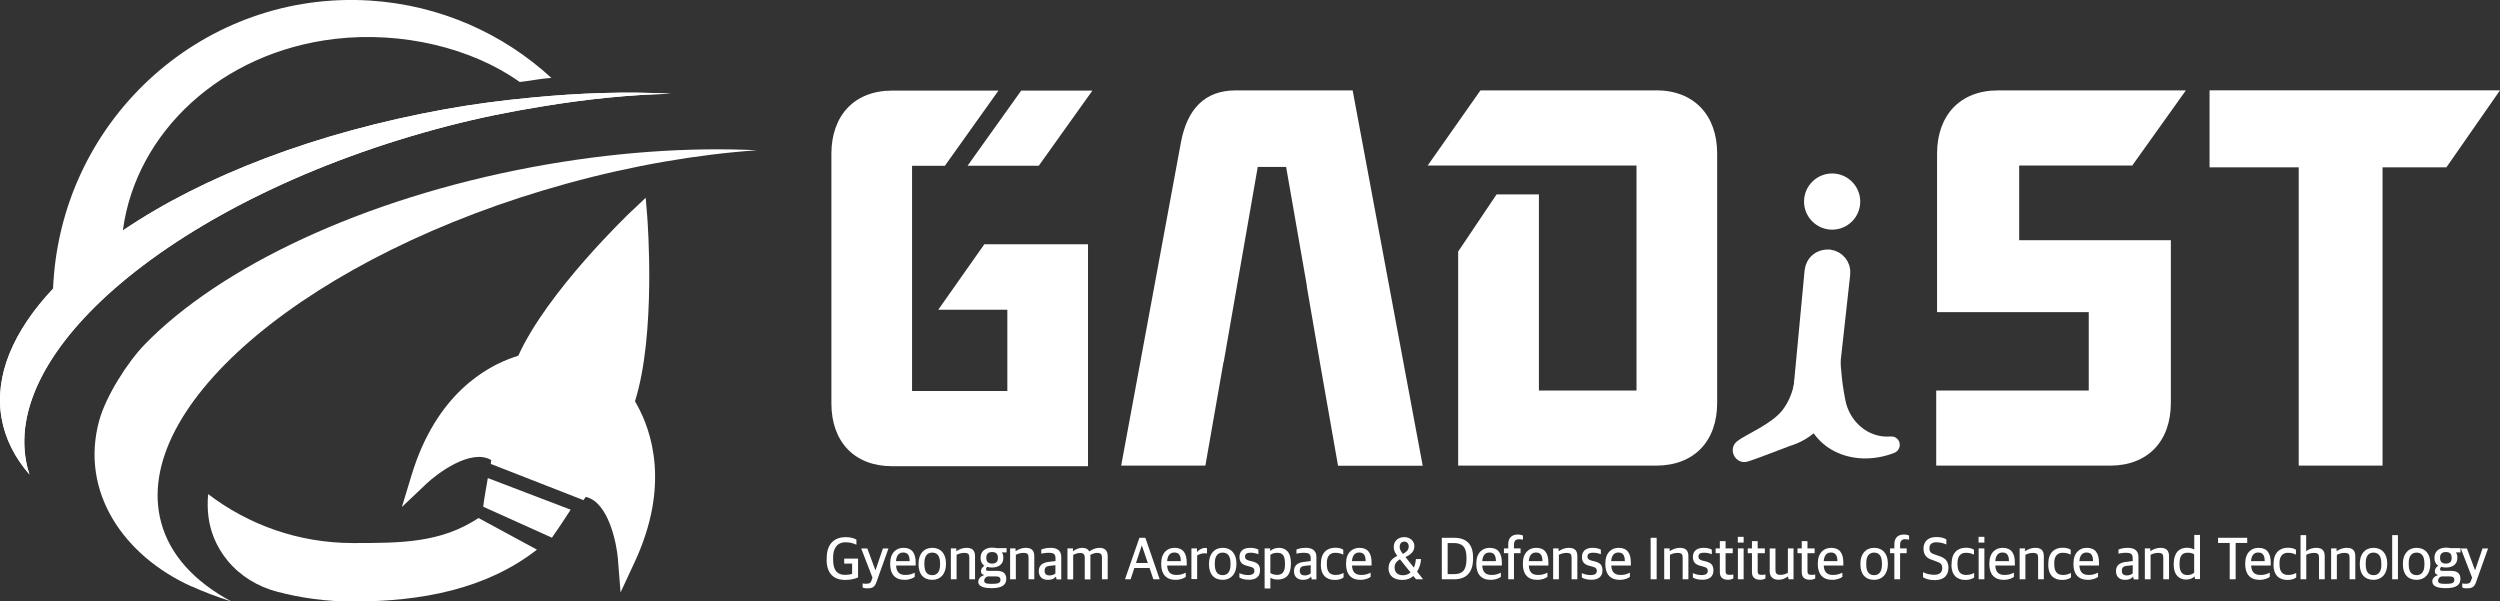 <?xml version="1.0" encoding="UTF-8"?>
<svg id="Layer_2" data-name="Layer 2" xmlns="http://www.w3.org/2000/svg" viewBox="0 0 261.58 62.93">
  <rect x="0" y="0" width="261.58" height="62.93" fill="#333333" stroke="none"/>
  <defs>
    <style>
      .cls-1 {
        fill: #fff;
      }
    </style>
  </defs>
  <g id="_레이어_2" data-name="레이어 2">
    <g>
      <path class="cls-1" d="M194.64,21.09c0,1.63-1.32,2.94-2.94,2.94s-2.94-1.32-2.94-2.94,1.32-2.94,2.94-2.94,2.94,1.32,2.94,2.94Z"/>
      <polygon class="cls-1" points="108.69 17.34 114.3 9.48 106.85 9.48 101.24 17.34 108.69 17.34"/>
      <path class="cls-1" d="M104.47,9.48h-11.13c-3.94,0-6.35,2.61-6.35,6.61v26.12c0,4.01,2.41,6.57,6.35,6.57h20.5v-23.22h-10.85l-4.82,6.85h7.23v8.5h-9.97v-23.56h3.43l.8-1.12,4.81-6.75Z"/>
      <path class="cls-1" d="M218.55,32.66h-15.87v-16.59c0-4,2.41-6.61,6.36-6.61h19.67l-5.61,7.86h-11.83v7.81h15.87v17.03c0,4-2.41,6.56-6.36,6.56h-18.19v-7.86h15.96v-8.2Z"/>
      <path class="cls-1" d="M231.19,17.51v-8.06h30.39l-5.61,8.06h-6.68v31.21h-8.77v-31.21h-9.33Z"/>
      <g>
        <path class="cls-1" d="M86.5,58.54v-.13c0-1.66.95-2.21,2-2.21.52,0,.87.13,1.11.26v.54c-.25-.11-.57-.26-1.12-.26-1,0-1.32.76-1.32,1.59v.2c0,.94.26,1.62,1.29,1.62.26,0,.54-.04.7-.11v-1.07h-.83v-.52h1.45v1.97c-.32.14-.78.26-1.33.26-1.19,0-1.96-.64-1.96-2.14Z"/>
        <path class="cls-1" d="M90.26,61.47v-.43c.07.02.19.04.3.04.29,0,.51-.02.6-.28l.13-.36-1.18-3.05h.64l.84,2.26h.02l.77-2.26h.58l-1.25,3.5c-.21.61-.49.67-1.04.67-.15,0-.33-.04-.41-.09Z"/>
        <path class="cls-1" d="M93.14,59.04v-.09c0-1.11.64-1.63,1.39-1.63.87,0,1.28.53,1.28,1.55v.3h-2.05c.04.74.39.99.99.99.41,0,.67-.1.96-.24v.44c-.19.14-.55.31-1.07.31-1,0-1.5-.62-1.5-1.63ZM93.75,58.71h1.43c0-.65-.24-.9-.68-.9-.33,0-.7.18-.75.9Z"/>
        <path class="cls-1" d="M96.11,59.07v-.11c0-1.03.58-1.64,1.44-1.64s1.43.6,1.43,1.62v.09c0,1.03-.59,1.64-1.43,1.64-.91,0-1.44-.59-1.44-1.6ZM98.36,59.1v-.17c0-.85-.37-1.11-.82-1.11-.52,0-.82.37-.82,1.08v.17c0,.86.37,1.11.84,1.11.5,0,.8-.38.8-1.08Z"/>
        <path class="cls-1" d="M99.48,57.38h.58v.28h.03c.26-.19.65-.34,1.03-.34.6,0,.9.26.9.88v2.41h-.6v-2.26c0-.36-.1-.5-.56-.5-.26,0-.56.09-.77.2v2.56h-.6v-3.23Z"/>
        <path class="cls-1" d="M102.37,60.85c0-.34.26-.56.58-.67v-.03c-.18-.06-.31-.14-.31-.36,0-.23.11-.42.35-.6-.23-.16-.39-.42-.39-.78v-.06c0-.67.5-1.05,1.2-1.05.17,0,.32.02.47.05h1.05v.45h-.5c.11.13.16.3.16.52v.06c0,.68-.52,1-1.19,1-.17,0-.34-.02-.5-.07-.07.07-.12.15-.12.24,0,.17.09.18.28.18h.85c.58,0,.99.21.99.84s-.45.97-1.52.97c-.95,0-1.42-.22-1.42-.7ZM104.68,60.68c0-.27-.14-.37-.51-.37h-.83c-.21.07-.36.22-.36.46,0,.26.23.32.8.32.67,0,.9-.09.9-.41ZM104.41,58.42v-.09c0-.41-.24-.57-.61-.57s-.6.19-.6.56v.09c0,.38.24.56.6.56.39,0,.61-.18.61-.55Z"/>
        <path class="cls-1" d="M105.68,57.38h.58v.28h.03c.26-.19.66-.34,1.03-.34.6,0,.9.26.9.88v2.41h-.6v-2.26c0-.36-.1-.5-.56-.5-.26,0-.56.09-.77.2v2.56h-.6v-3.23Z"/>
        <path class="cls-1" d="M108.69,59.75c0-.58.37-.86.97-.95l.78-.1v-.28c0-.47-.2-.58-.74-.58-.3,0-.56.05-.75.09v-.43c.29-.12.6-.18.98-.18.7,0,1.11.3,1.11.96v2.34h-.49l-.06-.27h-.03c-.15.19-.4.32-.81.32-.56,0-.96-.29-.96-.92ZM110.43,60v-.86l-.64.07c-.33.04-.49.18-.49.52s.2.48.51.48c.26,0,.5-.09.62-.21Z"/>
        <path class="cls-1" d="M111.69,57.38h.58v.28h.03c.26-.19.58-.34.94-.34.34,0,.59.12.73.36h.03c.32-.22.69-.36,1.04-.36.54,0,.86.26.86.88v2.41h-.6v-2.26c0-.36-.13-.5-.51-.5-.22,0-.46.08-.71.21,0,.05.01.1.01.17v2.39h-.59v-2.26c0-.36-.13-.5-.51-.5-.24,0-.49.09-.7.2v2.56h-.6v-3.23Z"/>
        <path class="cls-1" d="M119.22,56.27h.62l1.5,4.34h-.66l-.4-1.18h-1.59l-.39,1.18h-.59l1.51-4.34ZM118.86,58.91h1.24l-.62-1.82h-.02l-.6,1.82Z"/>
        <path class="cls-1" d="M121.5,59.04v-.09c0-1.11.64-1.63,1.39-1.63.87,0,1.28.53,1.28,1.55v.3h-2.05c.04.74.39.99.99.99.41,0,.67-.1.96-.24v.44c-.19.14-.55.31-1.07.31-1,0-1.5-.62-1.5-1.63ZM122.12,58.71h1.43c0-.65-.24-.9-.68-.9-.33,0-.7.18-.75.9Z"/>
        <path class="cls-1" d="M124.66,57.38h.58v.36h.03c.18-.22.5-.41.83-.41.08,0,.17.01.19.03v.55c-.07-.01-.18-.02-.24-.02-.29,0-.58.09-.79.23v2.47h-.6v-3.23Z"/>
        <path class="cls-1" d="M126.5,59.07v-.11c0-1.03.58-1.64,1.44-1.64s1.43.6,1.43,1.62v.09c0,1.03-.59,1.64-1.43,1.64-.91,0-1.44-.59-1.44-1.6ZM128.75,59.1v-.17c0-.85-.37-1.11-.82-1.11-.52,0-.82.37-.82,1.08v.17c0,.86.37,1.11.84,1.11.5,0,.8-.38.8-1.08Z"/>
        <path class="cls-1" d="M129.68,60.44v-.47c.26.1.49.2.93.2s.64-.16.64-.43c0-.25-.12-.37-.49-.46l-.29-.08c-.46-.11-.78-.35-.78-.92s.36-.96,1.11-.96c.42,0,.69.09.87.19v.48c-.17-.07-.48-.16-.82-.16-.39,0-.58.13-.58.4,0,.25.13.34.43.43l.29.07c.6.15.85.38.85.96,0,.64-.44.97-1.14.97-.4,0-.76-.07-1.01-.23Z"/>
        <path class="cls-1" d="M132.32,57.38h.58v.26h.03c.19-.18.51-.32.88-.32.67,0,1.26.39,1.26,1.58v.09c0,1.2-.55,1.65-1.4,1.65-.34,0-.6-.1-.75-.19v1.12h-.6v-4.18ZM134.45,59.07v-.13c0-.85-.29-1.1-.82-1.1-.32,0-.59.11-.71.22v1.89c.13.1.39.2.69.2.53,0,.84-.26.84-1.08Z"/>
        <path class="cls-1" d="M135.39,59.75c0-.58.37-.86.97-.95l.78-.1v-.28c0-.47-.2-.58-.74-.58-.3,0-.56.05-.75.09v-.43c.29-.12.6-.18.98-.18.7,0,1.11.3,1.11.96v2.34h-.49l-.06-.27h-.03c-.15.19-.4.32-.81.32-.56,0-.96-.29-.96-.92ZM137.14,60v-.86l-.65.07c-.33.04-.49.18-.49.52s.2.48.51.48c.26,0,.5-.09.62-.21Z"/>
        <path class="cls-1" d="M138.21,59.07v-.11c0-1.13.65-1.65,1.49-1.65.41,0,.65.08.85.21v.51c-.27-.12-.46-.19-.86-.19-.53,0-.86.36-.86,1.04v.17c0,.77.31,1.11.93,1.11.39,0,.67-.14.82-.21v.47c-.2.15-.49.26-.92.26-.89,0-1.46-.52-1.46-1.59Z"/>
        <path class="cls-1" d="M140.84,59.04v-.09c0-1.11.64-1.63,1.39-1.63.87,0,1.28.53,1.28,1.55v.3h-2.05c.04.74.39.99.99.99.41,0,.67-.1.96-.24v.44c-.19.14-.55.31-1.07.31-1,0-1.5-.62-1.5-1.63ZM141.46,58.71h1.43c0-.65-.24-.9-.68-.9-.33,0-.7.18-.75.9Z"/>
        <path class="cls-1" d="M145.29,59.43c0-.64.38-1,.91-1.27-.25-.32-.37-.6-.37-.92,0-.71.53-1.04,1.1-1.04s1.06.37,1.06.95-.43.9-.93,1.14l.88,1.1c.11-.25.18-.55.21-.89h.54c-.04.49-.18.95-.42,1.31l.63.8h-.74l-.28-.34c-.3.27-.68.41-1.12.41-.93,0-1.48-.43-1.48-1.25ZM147.59,59.9l-1.11-1.38c-.32.19-.56.42-.56.85,0,.49.29.82.87.82.32,0,.59-.11.8-.29ZM146.72,57.87l.07.09c.3-.17.61-.38.61-.78,0-.31-.19-.51-.46-.51s-.49.18-.49.54c0,.24.1.44.28.66Z"/>
        <path class="cls-1" d="M150.85,56.27h1.3c1.26,0,1.98.66,1.98,2.04v.14c0,1.36-.63,2.16-1.96,2.16h-1.31v-4.34ZM152.17,60.07c.87,0,1.27-.45,1.27-1.54v-.21c0-1.14-.48-1.5-1.35-1.5h-.62v3.25h.7Z"/>
        <path class="cls-1" d="M154.47,59.04v-.09c0-1.11.64-1.63,1.39-1.63.87,0,1.28.53,1.28,1.55v.3h-2.05c.04.74.39.99.99.99.41,0,.67-.1.96-.24v.44c-.19.14-.55.31-1.07.31-1,0-1.5-.62-1.5-1.63ZM155.09,58.71h1.43c0-.65-.24-.9-.68-.9-.33,0-.7.18-.75.9Z"/>
        <path class="cls-1" d="M157.81,57.88h-.45v-.5h.45v-.44c0-.7.42-1.01.99-1.01.26,0,.44.05.55.11v.43c-.08-.02-.22-.05-.42-.05-.33,0-.52.17-.52.58v.38h.69v.5h-.69v2.73h-.6v-2.73Z"/>
        <path class="cls-1" d="M159.34,59.04v-.09c0-1.11.64-1.63,1.39-1.63.87,0,1.28.53,1.28,1.55v.3h-2.05c.04.74.39.99.99.99.41,0,.67-.1.96-.24v.44c-.19.14-.55.31-1.07.31-1,0-1.5-.62-1.5-1.63ZM159.96,58.71h1.43c0-.65-.24-.9-.68-.9-.33,0-.7.18-.75.9Z"/>
        <path class="cls-1" d="M162.5,57.38h.58v.28h.03c.26-.19.66-.34,1.03-.34.6,0,.9.26.9.88v2.41h-.6v-2.26c0-.36-.1-.5-.56-.5-.26,0-.56.09-.77.2v2.56h-.6v-3.23Z"/>
        <path class="cls-1" d="M165.51,60.44v-.47c.26.1.49.2.93.2s.64-.16.64-.43c0-.25-.12-.37-.49-.46l-.29-.08c-.46-.11-.78-.35-.78-.92s.36-.96,1.11-.96c.42,0,.69.09.87.19v.48c-.17-.07-.48-.16-.82-.16-.39,0-.58.13-.58.4,0,.25.13.34.43.43l.29.07c.6.15.85.38.85.96,0,.64-.44.97-1.14.97-.4,0-.76-.07-1.01-.23Z"/>
        <path class="cls-1" d="M167.97,59.04v-.09c0-1.11.64-1.63,1.39-1.63.87,0,1.28.53,1.28,1.55v.3h-2.05c.04.74.39.99.99.99.41,0,.67-.1.96-.24v.44c-.19.14-.55.31-1.07.31-1,0-1.5-.62-1.5-1.63ZM168.58,58.71h1.43c0-.65-.24-.9-.68-.9-.33,0-.7.18-.75.9Z"/>
        <path class="cls-1" d="M172.71,56.27h.63v4.34h-.63v-4.34Z"/>
        <path class="cls-1" d="M174.12,57.38h.58v.28h.03c.26-.19.66-.34,1.03-.34.6,0,.9.26.9.88v2.41h-.6v-2.26c0-.36-.1-.5-.56-.5-.26,0-.56.09-.77.2v2.56h-.6v-3.23Z"/>
        <path class="cls-1" d="M177.13,60.44v-.47c.26.1.49.2.92.2s.64-.16.64-.43c0-.25-.12-.37-.49-.46l-.29-.08c-.46-.11-.78-.35-.78-.92s.36-.96,1.11-.96c.42,0,.69.09.87.19v.48c-.17-.07-.48-.16-.82-.16-.39,0-.58.13-.58.4,0,.25.13.34.43.43l.29.07c.6.15.85.38.85.96,0,.64-.44.97-1.14.97-.4,0-.76-.07-1.01-.23Z"/>
        <path class="cls-1" d="M179.95,59.84v-1.96h-.44v-.5h.44v-.76h.6v.76h.75v.5h-.75v1.87c0,.29.09.4.43.4.13,0,.26-.02.38-.04v.42c-.13.06-.27.13-.55.13-.52,0-.86-.22-.86-.81Z"/>
        <path class="cls-1" d="M181.83,56.17h.61v.6h-.61v-.6ZM181.84,57.38h.6v3.23h-.6v-3.23Z"/>
        <path class="cls-1" d="M183.31,59.84v-1.96h-.44v-.5h.44v-.76h.6v.76h.75v.5h-.75v1.87c0,.29.09.4.43.4.13,0,.26-.02.38-.04v.42c-.13.06-.27.13-.55.13-.52,0-.86-.22-.86-.81Z"/>
        <path class="cls-1" d="M185.17,59.73v-2.34h.6v2.23c0,.38.13.53.54.53.3,0,.55-.11.76-.21v-2.56h.59v3.23h-.51l-.07-.28h-.03c-.26.19-.56.33-.95.33-.6,0-.94-.31-.94-.94Z"/>
        <path class="cls-1" d="M188.52,59.84v-1.96h-.44v-.5h.44v-.76h.6v.76h.75v.5h-.75v1.87c0,.29.09.4.43.4.13,0,.26-.02.38-.04v.42c-.13.06-.27.13-.55.13-.52,0-.86-.22-.86-.81Z"/>
        <path class="cls-1" d="M190.2,59.04v-.09c0-1.11.64-1.63,1.39-1.63.87,0,1.28.53,1.28,1.55v.3h-2.05c.04.74.39.99.99.99.41,0,.67-.1.96-.24v.44c-.19.14-.55.31-1.07.31-1,0-1.5-.62-1.5-1.63ZM190.82,58.71h1.43c0-.65-.24-.9-.68-.9-.33,0-.7.18-.75.9Z"/>
        <path class="cls-1" d="M194.66,59.07v-.11c0-1.03.58-1.64,1.44-1.64s1.43.6,1.43,1.62v.09c0,1.03-.59,1.64-1.43,1.64-.91,0-1.44-.59-1.44-1.6ZM196.91,59.1v-.17c0-.85-.37-1.11-.82-1.11-.52,0-.82.37-.82,1.08v.17c0,.86.37,1.11.84,1.11.5,0,.8-.38.8-1.08Z"/>
        <path class="cls-1" d="M198.21,57.88h-.45v-.5h.45v-.44c0-.7.42-1.01.99-1.01.26,0,.44.05.55.11v.43c-.08-.02-.22-.05-.42-.05-.33,0-.52.17-.52.58v.38h.69v.5h-.69v2.73h-.6v-2.73Z"/>
        <path class="cls-1" d="M201.21,60.4v-.53c.32.16.73.27,1.17.27.59,0,.84-.27.84-.7,0-.38-.16-.55-.63-.7l-.41-.15c-.57-.18-.92-.5-.92-1.2s.45-1.2,1.34-1.2c.53,0,.82.12,1.05.24v.54c-.26-.11-.59-.23-1.05-.23s-.72.21-.72.6.13.54.56.68l.41.14c.63.21,1.02.5,1.02,1.24,0,.79-.45,1.3-1.44,1.3-.53,0-.93-.12-1.21-.29Z"/>
        <path class="cls-1" d="M204.2,59.07v-.11c0-1.13.65-1.65,1.49-1.65.41,0,.65.08.85.21v.51c-.28-.12-.46-.19-.86-.19-.53,0-.86.36-.86,1.04v.17c0,.77.31,1.11.92,1.11.39,0,.67-.14.82-.21v.47c-.2.15-.49.26-.92.26-.89,0-1.46-.52-1.46-1.59Z"/>
        <path class="cls-1" d="M207.02,56.17h.61v.6h-.61v-.6ZM207.03,57.38h.6v3.23h-.6v-3.23Z"/>
        <path class="cls-1" d="M208.15,59.04v-.09c0-1.11.64-1.63,1.39-1.63.87,0,1.28.53,1.28,1.55v.3h-2.05c.04.74.39.99.99.99.41,0,.67-.1.96-.24v.44c-.19.14-.55.31-1.07.31-1,0-1.5-.62-1.5-1.63ZM208.77,58.71h1.43c0-.65-.24-.9-.68-.9-.33,0-.7.18-.75.9Z"/>
        <path class="cls-1" d="M211.31,57.38h.58v.28h.03c.26-.19.66-.34,1.03-.34.6,0,.9.26.9.88v2.41h-.6v-2.26c0-.36-.1-.5-.56-.5-.26,0-.56.09-.77.2v2.56h-.6v-3.23Z"/>
        <path class="cls-1" d="M214.32,59.07v-.11c0-1.13.65-1.65,1.49-1.65.41,0,.65.08.85.21v.51c-.27-.12-.46-.19-.86-.19-.53,0-.86.36-.86,1.04v.17c0,.77.31,1.11.93,1.11.39,0,.67-.14.82-.21v.47c-.2.15-.49.26-.92.26-.89,0-1.46-.52-1.46-1.59Z"/>
        <path class="cls-1" d="M216.95,59.04v-.09c0-1.11.64-1.63,1.39-1.63.87,0,1.28.53,1.28,1.55v.3h-2.05c.04.74.39.99.99.99.41,0,.67-.1.96-.24v.44c-.19.14-.55.31-1.07.31-1,0-1.5-.62-1.5-1.63ZM217.57,58.71h1.43c0-.65-.24-.9-.68-.9-.33,0-.7.18-.75.9Z"/>
        <path class="cls-1" d="M221.4,59.75c0-.58.37-.86.97-.95l.78-.1v-.28c0-.47-.2-.58-.74-.58-.3,0-.56.05-.75.09v-.43c.29-.12.6-.18.98-.18.7,0,1.11.3,1.11.96v2.34h-.49l-.06-.27h-.03c-.15.19-.4.32-.81.32-.56,0-.96-.29-.96-.92ZM223.15,60v-.86l-.65.07c-.33.04-.49.18-.49.52s.2.48.51.48c.26,0,.5-.09.62-.21Z"/>
        <path class="cls-1" d="M224.41,57.38h.58v.28h.03c.26-.19.65-.34,1.03-.34.6,0,.9.26.9.88v2.41h-.6v-2.26c0-.36-.1-.5-.56-.5-.26,0-.56.09-.77.2v2.56h-.6v-3.23Z"/>
        <path class="cls-1" d="M227.44,59.1v-.09c0-1.18.58-1.7,1.38-1.7.37,0,.62.11.77.19v-1.53h.6v4.62h-.51l-.06-.26h-.03c-.18.19-.48.31-.88.31-.6,0-1.27-.39-1.27-1.57ZM229.58,59.94v-1.93c-.12-.11-.39-.18-.68-.18-.53,0-.85.28-.85,1.11v.13c0,.84.34,1.1.85,1.1.32,0,.55-.14.67-.24Z"/>
        <path class="cls-1" d="M233.3,56.81h-1.22v-.54h3.05v.54h-1.21v3.8h-.62v-3.8Z"/>
        <path class="cls-1" d="M234.92,59.04v-.09c0-1.11.64-1.63,1.39-1.63.87,0,1.28.53,1.28,1.55v.3h-2.05c.04.74.39.99.99.99.41,0,.67-.1.96-.24v.44c-.19.14-.55.31-1.07.31-1,0-1.5-.62-1.5-1.63ZM235.53,58.71h1.43c0-.65-.24-.9-.68-.9-.33,0-.7.18-.75.9Z"/>
        <path class="cls-1" d="M237.89,59.07v-.11c0-1.13.65-1.65,1.49-1.65.41,0,.65.08.85.21v.51c-.27-.12-.46-.19-.86-.19-.53,0-.86.36-.86,1.04v.17c0,.77.31,1.11.93,1.11.39,0,.66-.14.82-.21v.47c-.2.15-.49.26-.92.26-.89,0-1.46-.52-1.46-1.59Z"/>
        <path class="cls-1" d="M240.7,55.99h.6v1.66h.03c.25-.19.63-.33,1.01-.33.6,0,.9.26.9.88v2.41h-.6v-2.26c0-.36-.1-.5-.56-.5-.26,0-.56.09-.77.2v2.56h-.6v-4.62Z"/>
        <path class="cls-1" d="M243.9,57.38h.58v.28h.03c.26-.19.66-.34,1.03-.34.6,0,.9.26.9.88v2.41h-.6v-2.26c0-.36-.1-.5-.56-.5-.26,0-.56.09-.77.2v2.56h-.6v-3.23Z"/>
        <path class="cls-1" d="M246.91,59.07v-.11c0-1.03.58-1.64,1.44-1.64s1.43.6,1.43,1.62v.09c0,1.03-.59,1.64-1.43,1.64-.91,0-1.44-.59-1.44-1.6ZM249.16,59.1v-.17c0-.85-.37-1.11-.82-1.11-.52,0-.81.37-.81,1.08v.17c0,.86.37,1.11.84,1.11.5,0,.8-.38.8-1.08Z"/>
        <path class="cls-1" d="M250.3,55.99h.6v4.62h-.6v-4.62Z"/>
        <path class="cls-1" d="M251.42,59.07v-.11c0-1.03.58-1.64,1.44-1.64s1.43.6,1.43,1.62v.09c0,1.03-.59,1.64-1.43,1.64-.91,0-1.44-.59-1.44-1.6ZM253.67,59.1v-.17c0-.85-.37-1.11-.82-1.11-.52,0-.82.37-.82,1.08v.17c0,.86.37,1.11.84,1.11.5,0,.8-.38.8-1.08Z"/>
        <path class="cls-1" d="M254.49,60.85c0-.34.26-.56.58-.67v-.03c-.18-.06-.31-.14-.31-.36,0-.23.11-.42.35-.6-.23-.16-.39-.42-.39-.78v-.06c0-.67.5-1.05,1.21-1.05.17,0,.32.02.47.05h1.05v.45h-.49c.11.13.16.3.16.52v.06c0,.68-.52,1-1.19,1-.17,0-.34-.02-.5-.07-.07.07-.12.15-.12.24,0,.17.09.18.29.18h.85c.58,0,.99.21.99.84s-.45.97-1.52.97c-.95,0-1.42-.22-1.42-.7ZM256.8,60.68c0-.27-.14-.37-.51-.37h-.83c-.21.07-.36.22-.36.46,0,.26.23.32.8.32.67,0,.9-.09.9-.41ZM256.52,58.42v-.09c0-.41-.24-.57-.61-.57s-.6.19-.6.56v.09c0,.38.24.56.6.56.39,0,.61-.18.61-.55Z"/>
        <path class="cls-1" d="M257.63,61.47v-.43c.07.02.19.04.3.04.29,0,.51-.02.6-.28l.13-.36-1.18-3.05h.64l.84,2.26h.02l.77-2.26h.58l-1.25,3.5c-.21.61-.49.67-1.04.67-.15,0-.33-.04-.41-.09Z"/>
      </g>
      <path class="cls-1" d="M173.28,9.46h-18.38l-5.52,7.86h21.85v23.54h-10.21v-20.52h-4.43l-4.02,5.98v22.4h20.7c3.99,0,6.4-2.56,6.4-6.56v-26.1c0-4-2.41-6.61-6.4-6.61Z"/>
      <path class="cls-1" d="M128.02,37.87h.02l1.38-7.91h0l2.18-12.49h2.97l2.18,12.49h-.02l1.47,8.52,1.8,10.25h8.86l-7.33-39.27h-12.25c-3.25,0-5.06,1.98-5.71,5.4l-6.26,33.86h8.81l1.9-10.85Z"/>
      <path class="cls-1" d="M51.04,50.03c-.13.84-.4,2.21-.48,2.99l7.19,3.24c.45-.64,1.51-2.21,1.96-2.93l-8.67-3.31Z"/>
      <path class="cls-1" d="M36.93,56.82c-5.69,0-10.94-1.91-15.15-5.12-.15,1.62.03,3.15.6,4.56.35.86.83,1.67,1.44,2.41,1.33,1.61,3.16,2.71,5.17,3.24,2.54.67,5.2,1.03,7.94,1.03,7.19,0,13.98-1.31,19.25-5.43l-6.11-3.31c-3.95,2.61-8.07,2.62-13.14,2.62Z"/>
      <path class="cls-1" d="M66.15,22.02c-.38.36-8.87,8.46-11.92,15.2l-.42.14c-2.9.97-8.16,3.87-10.73,12.3l-1.03,3.39,2.56-2.43c1.16-1.1,4.63-3.69,6.74-2.51l.05.03-.05.4,9.7,3.79.23-.33h.05c2.34.57,3.19,4.85,3.32,6.45l.28,3.54,1.49-3.21c3.71-7.99,1.74-13.7.24-16.4l-.22-.39c2.22-7.06,1.32-18.83,1.28-19.35l-.16-1.95-1.41,1.34Z"/>
      <path class="cls-1" d="M20.07,61.36c1.28.58,2.67,1.1,4.13,1.57-3.83-2.06-6.42-4.84-7.34-8.27-3.29-12.22,15.72-28.09,42.44-35.45,6.9-1.9,13.65-3.05,19.91-3.49-7.21-.34-15.21.21-23.51,1.76-17.81,3.33-32.7,10.48-40.55,18.55-1.82,1.87-4.08,5.45-4.77,7.97h0c-2.05,7.49,2.59,14.18,9.68,17.37Z"/>
      <path class="cls-1" d="M12.87,24.01c1.39-10.16,10.26-18.54,22.17-19.94,7-.82,14.33.94,19.34,4.51,1.35-.15,1.98-.33,3.31-.43C52.65,3.52,46.06.53,38.72.06,21.52-1.03,6.69,12.15,5.59,29.49c-.02.24-.03.48-.04.72C1.4,34.62-.62,39.3.17,43.77c.38,2.15,1.38,4.11,2.91,5.87-.07-.22-.14-.45-.2-.68-1.55-6.12,2.3-13.03,9.79-19.35,7.96-6.71,20.02-12.75,34.19-16.43,3.31-.86,6.57-1.51,9.77-2.03,4.7-.78,9.27-1.25,13.57-1.34-4.6-.25-9.54-.09-14.66.41-2.9.28-5.85.65-8.86,1.19-13.68,2.46-25.44,7.02-33.83,12.71l.02-.11Z"/>
      <path class="cls-1" d="M5.55,30.21C1.4,34.62-.62,39.3.17,43.77c.38,2.15,1.38,4.11,2.91,5.87-.07-.22-.14-.45-.2-.68-1.55-6.12,2.3-13.03,9.79-19.35,7.96-6.71,20.02-12.75,34.19-16.43,3.31-.86,6.57-1.51,9.77-2.03,4.7-.78,9.27-1.25,13.57-1.34-4.6-.25-9.54-.09-14.66.41-2.9.28-5.85.65-8.86,1.19-13.68,2.46-25.44,7.02-33.83,12.71l-7.3,6.09Z"/>
      <path class="cls-1" d="M191.88,42.37s-.02.06-.03.1c-.76,2.02-2.49,3.56-4.54,4.18-.79.29-3.63,1.4-4.43,1.64-1.3.39-2.17-1.31-1.1-2.14.91-.7,3.64-1.8,4.75-3.27,1.43-1.9,1.33-4.14,1.33-4.14"/>
      <path class="cls-1" d="M192.55,37.69l.13,1.4c.08.91.21,1.82.39,2.71h0c.41,2.28,2.38,4.06,4.73,3.87.17-.01.35.01.5.09h0c.69.36.61,1.35-.11,1.63-4.34,1.68-9.09-.39-9.51-5.17"/>
      <path class="cls-1" d="M192.16,41.67l1.43-12.92c.01-.1,0-.19,0-.29,0-.07,0-.14,0-.21,0-.09-.03-.17-.05-.26-.01-.07-.02-.14-.04-.2-.02-.08-.06-.16-.1-.24-.03-.06-.05-.13-.08-.19-.04-.07-.09-.14-.13-.2-.04-.06-.08-.12-.12-.18-.05-.06-.11-.11-.17-.17-.05-.05-.1-.11-.16-.16-.06-.05-.13-.09-.2-.14-.06-.04-.12-.09-.19-.12-.07-.04-.15-.07-.23-.1-.07-.03-.13-.06-.2-.08-.09-.03-.18-.04-.27-.06-.07-.01-.13-.03-.2-.04-.06,0-.12,0-.18,0-.76-.01-1.45.31-1.91.86-.02.02-.03.04-.04.06-.08.1-.15.2-.21.31-.03.06-.05.12-.08.19-.03.08-.07.16-.1.24-.03.08-.04.17-.06.26-.01.08-.04.15-.05.23v.02s-1.26,13.39-1.26,13.39h4.58Z"/>
    </g>
  </g>
</svg>
